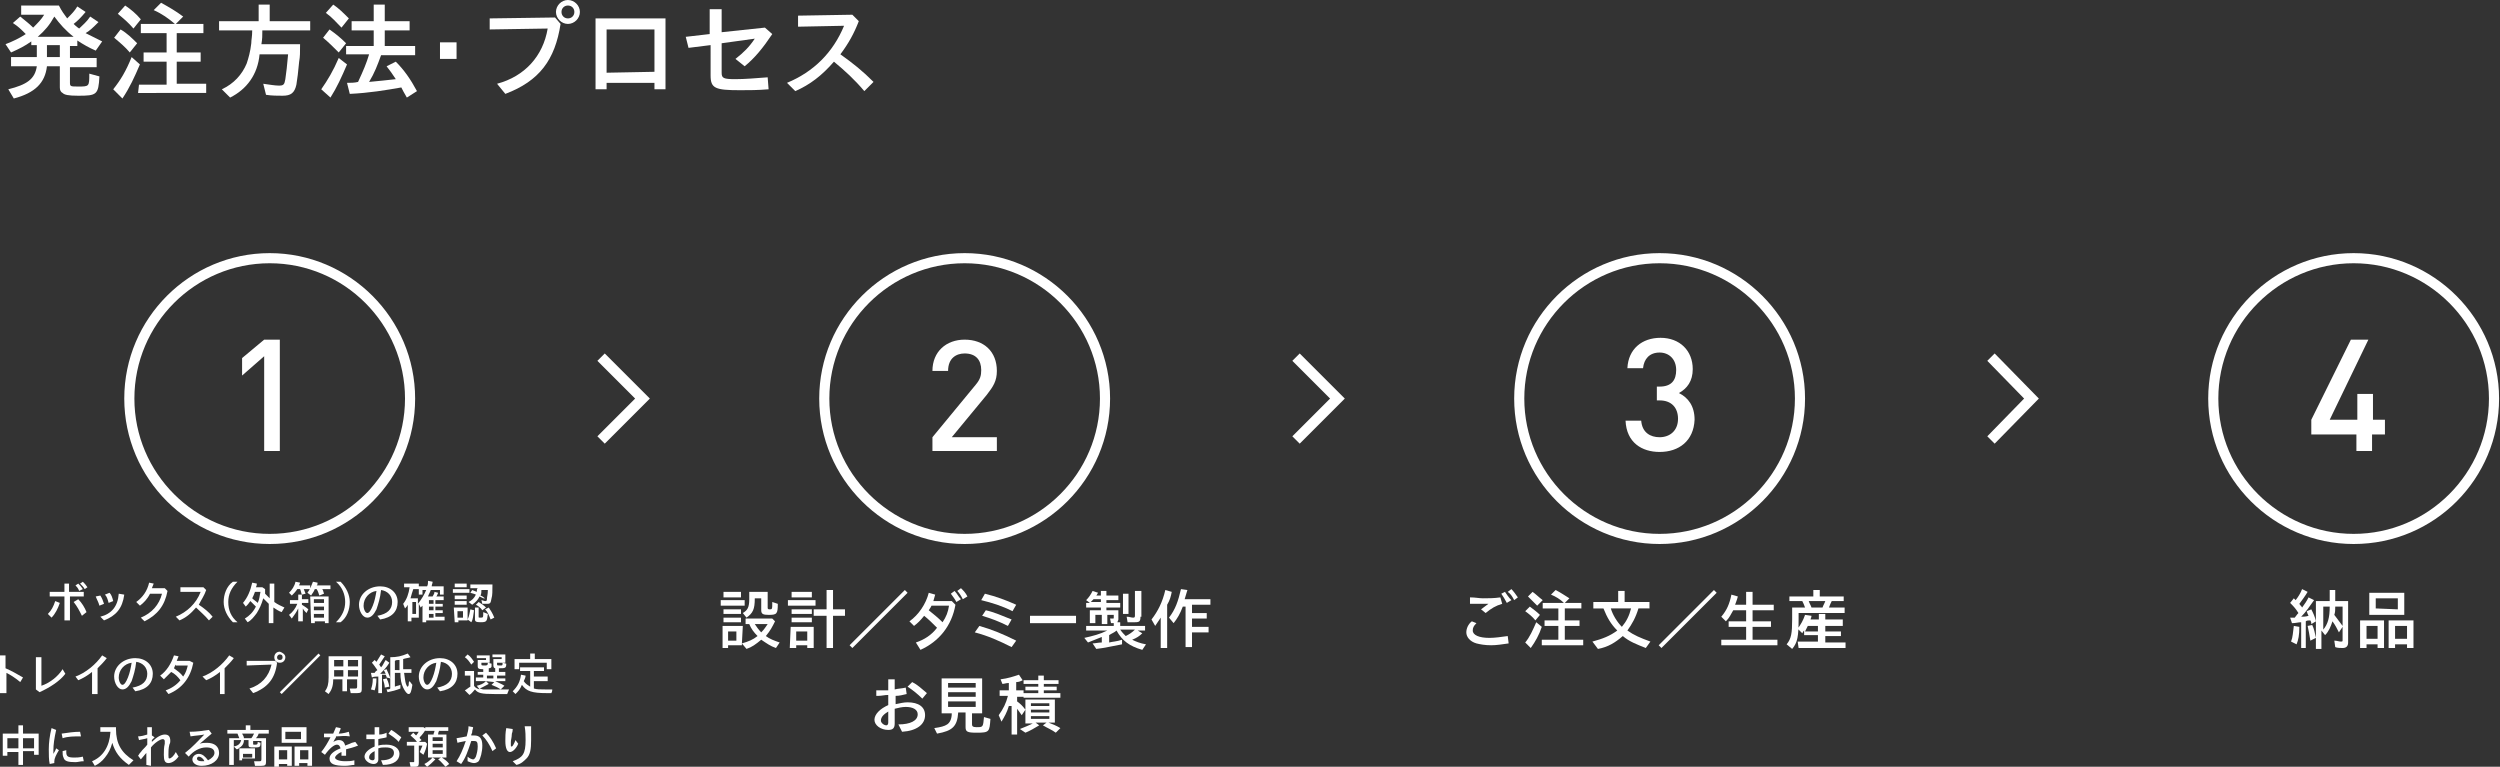 <?xml version="1.0" encoding="utf-8"?>
<!-- Generator: Adobe Illustrator 26.5.0, SVG Export Plug-In . SVG Version: 6.00 Build 0)  -->
<svg version="1.1" id="_レイヤー_2" xmlns="http://www.w3.org/2000/svg" xmlns:xlink="http://www.w3.org/1999/xlink" x="0px"
	 y="0px" viewBox="0 0 271.6 83.3" style="enable-background:new 0 0 271.6 83.3;" xml:space="preserve">
<rect x="0" y="0" width="271.6" height="83.3" fill="#333333" stroke="none"/>
<style type="text/css">
	.st0{fill:#FFFFFF;}
</style>
<g id="_デザイン">
	<g>
		<path class="st0" d="M0.9,9.7c2-0.5,2.9-1.1,3.1-2.5H1.2v-1H4V4.9H3.4V4.5C2.7,5,2.1,5.3,1.2,5.7L0.6,4.8c0.8-0.3,1.6-0.7,2.2-1.1
			C2.2,3.1,2,2.9,1.4,2.5l0.8-0.7C2.8,2.3,3.1,2.5,3.6,3c0.5-0.5,0.9-0.9,1.2-1.4H2.3v-1h4.1C6.7,1.2,7,1.6,7.3,2
			c0.5-0.5,0.8-0.8,1.1-1.3l0.9,0.6C8.8,1.9,8.4,2.3,8,2.6c0.1,0.1,0.3,0.3,0.6,0.5C9,2.7,9.4,2.4,9.8,1.8l0.9,0.6
			C10.1,3,9.8,3.3,9.3,3.6c0.6,0.3,1.2,0.6,1.8,0.9l-0.7,1C9.7,5.2,9,4.8,8.4,4.4V5H7.6v1.3h2.9v1H7.6V9c0,0.4,0.1,0.4,0.9,0.4
			c1.2,0,1.2,0,1.2-1.4l1.1,0.3c-0.1,2-0.3,2.1-2.3,2.1l0,0c-1.1,0-1.5-0.1-1.7-0.3C6.6,10,6.5,9.8,6.5,9.5V7.2H5.1
			C4.9,9,3.8,10.1,1.5,10.7L0.9,9.7z M8,4C7.1,3.3,6.5,2.6,5.9,1.8C5.4,2.7,4.9,3.3,4.1,4H8z M6.5,6.2V4.9H5.1v1.3H6.5z"/>
		<path class="st0" d="M12.3,9.7c0.8-1,1.4-2,2-3.5L15.2,7c-0.6,1.4-1.1,2.5-1.9,3.7L12.3,9.7z M14.1,5.7c-0.5-0.6-1.1-1.1-1.7-1.6
			l0.7-0.9c0.7,0.4,1.3,1,1.8,1.5L14.1,5.7z M14.5,3.1c-0.6-0.7-1.1-1.1-1.7-1.6l0.8-0.9c0.6,0.4,1.2,0.9,1.7,1.5L14.5,3.1z
			 M15.1,9.2h3V6.7h-2.5v-1h2.5V3.6h-2.8v-1H19c-0.7-0.6-1.4-1.1-2.3-1.5l0.8-0.8c0.9,0.5,1.6,0.9,2.4,1.5l-0.8,0.8h3v1h-2.9v2.1
			h2.6v1h-2.6v2.4h3.2v1H15L15.1,9.2L15.1,9.2z"/>
		<path class="st0" d="M24.1,9.7c1.3-0.6,2.2-1.6,2.7-2.8c0.2-0.6,0.4-1.3,0.5-2.2c0-0.4,0.1-0.7,0.1-1.4h-3.6v-1h4.3V0.5h1.2v1.8
			h4.4v1h-5.2c0,0.6,0,0.9-0.1,1.5h4.2c0,1,0,1.3-0.1,1.9c-0.1,1.1-0.2,1.9-0.3,2.5c-0.2,0.9-0.6,1.2-1.5,1.2c-0.5,0-1.2,0-1.8-0.1
			l-0.3-1.2c0.7,0.1,1.3,0.2,1.7,0.2c0.5,0,0.6-0.1,0.7-0.7c0.1-0.7,0.2-1.5,0.3-2.7h-3.1C28,8.1,26.8,9.7,25,10.6L24.1,9.7z"/>
		<path class="st0" d="M34.9,9.7c0.7-1,1.3-2,1.9-3.4L37.7,7c-0.6,1.4-1.1,2.5-1.8,3.6L34.9,9.7z M36.8,5.7
			c-0.6-0.6-1.1-1.1-1.7-1.6l0.7-0.9c0.7,0.5,1.2,0.9,1.8,1.5L36.8,5.7z M37.1,3c-0.6-0.6-1-1.1-1.7-1.6l0.8-0.9
			c0.6,0.4,1.1,0.9,1.7,1.5L37.1,3z M44.2,10.6c-0.4-0.7-0.4-0.7-0.6-1.1c-1.7,0.3-3.5,0.6-5.6,0.7L37.7,9c0.4,0,0.8,0,1.2-0.1
			c0.6-1.3,0.9-2,1.2-3h-2.5V5h3V3.3h-2.4v-1h2.4V0.5h1.2v1.8h2.7v1h-2.7V5h3.3v1h-3.7c-0.4,1.1-0.7,1.9-1.3,2.9
			C41.3,8.8,42,8.7,43,8.6c-0.4-0.6-0.6-0.9-1-1.4l1-0.5c0.9,0.9,1.6,1.9,2.3,3.2L44.2,10.6z"/>
		<path class="st0" d="M49.6,6.4h-1.8V4.6h1.8V6.4z"/>
		<path class="st0" d="M60.9,2.6c-0.6,3.9-2.3,6.2-6,7.6L54,9.1c3-0.8,5-3,5.5-6l-6.3,0.1V2l7.1-0.1L60.9,2.6z M63,1.3
			c0,0.7-0.6,1.3-1.3,1.3S60.4,2,60.4,1.3S61,0,61.7,0S63,0.6,63,1.3z M61,1.3C61,1.7,61.3,2,61.7,2s0.7-0.3,0.7-0.7
			s-0.3-0.7-0.7-0.7C61.3,0.6,61,0.9,61,1.3z"/>
		<path class="st0" d="M64.6,2h7.7v7.7h-1.2V9h-5.2v0.7h-1.2V2H64.6z M71.1,7.8V3.2h-5.2v4.7L71.1,7.8L71.1,7.8z"/>
		<path class="st0" d="M83.5,9.7c-1.2,0.1-2.1,0.1-3.1,0.1c-2.7,0-3.2-0.2-3.2-1.6V4.9l-2.4,0.3L74.5,4l2.6-0.3V1h1.3v2.5L83.1,3
			l0.8,0.7c-1,1.5-1.9,2.6-3,3.5l-1-0.8c0.9-0.7,1.5-1.3,2.1-2.2l-3.6,0.5v3.2c0,0.6,0.2,0.7,1.5,0.7c1,0,2.2-0.1,3.5-0.2L83.5,9.7z
			"/>
		<path class="st0" d="M85.5,9c2.9-1.2,5-3.3,6.2-6.2l-5,0.1V1.7l5.9-0.1l0.7,0.7c-0.5,1.3-1.1,2.4-2,3.6c1.4,1,2.4,1.8,3.6,3l-1,1
			c-1.1-1.3-2.1-2.2-3.3-3.2c-1.3,1.5-2.6,2.5-4.2,3.2L85.5,9z"/>
	</g>
</g>
<g id="_レイヤー_">
	<g>
		<path class="st0" d="M5.2,66.7c0.4-0.4,0.6-0.8,0.8-1.4l0.5,0.2c-0.2,0.6-0.5,1.2-0.9,1.6L5.2,66.7z M7,64.8H5.4v-0.5H7v-0.9h0.5
			v0.9h1.6v0.5H7.6v2.6H7V64.8z M8.9,66.9c-0.3-0.6-0.5-1-0.9-1.5l0.5-0.3c0.4,0.4,0.7,0.9,0.9,1.4L8.9,66.9z M8.6,64.2
			c-0.1-0.3-0.3-0.5-0.4-0.6l0.3-0.2C8.7,63.6,8.8,63.7,9,64L8.6,64.2z M9.2,64c-0.1-0.2-0.3-0.4-0.5-0.6L9,63.2
			c0.2,0.2,0.3,0.3,0.5,0.6L9.2,64z"/>
		<path class="st0" d="M10.9,64.7c0.2,0.3,0.3,0.6,0.4,0.9l-0.5,0.2c-0.1-0.4-0.3-0.7-0.4-1L10.9,64.7z M13.5,64.6
			c-0.2,1.5-0.9,2.3-2.2,2.8L10.9,67c1.2-0.3,1.9-1.1,2-2.5L13.5,64.6z M11.9,64.4c0.2,0.2,0.3,0.5,0.4,0.9l-0.5,0.2
			c-0.1-0.4-0.2-0.7-0.4-0.9L11.9,64.4z"/>
		<path class="st0" d="M15.3,67.1c1.2-0.5,2-1.4,2.3-2.6h-1.3c-0.3,0.6-0.7,1-1.1,1.3l-0.4-0.4c0.7-0.5,1.2-1.2,1.4-2.1l0.5,0.1
			c-0.1,0.2-0.1,0.3-0.2,0.5h1.4l0.3,0.3c-0.3,1.6-1.1,2.6-2.5,3.3L15.3,67.1z"/>
		<path class="st0" d="M19.1,67c1.2-0.5,2.2-1.4,2.7-2.7h-2.2v-0.5h2.5l0.3,0.3c-0.2,0.6-0.5,1-0.8,1.6c0.6,0.4,1.1,0.8,1.5,1.3
			l-0.4,0.4c-0.5-0.6-0.9-0.9-1.4-1.4c-0.6,0.7-1.1,1.1-1.8,1.4L19.1,67z"/>
		<path class="st0" d="M25.8,63.2c-0.7,0.7-1,1.4-1,2.2c0,0.9,0.3,1.6,1,2.2h-0.5c-0.6-0.6-1-1.4-1-2.2s0.3-1.7,1-2.2H25.8z"/>
		<path class="st0" d="M29.2,65.6c-0.2-0.2-0.4-0.4-0.6-0.6c-0.2,0.7-0.4,1.1-0.7,1.6c-0.3,0.4-0.6,0.8-1,1l-0.3-0.4
			c0.5-0.3,0.9-0.7,1.2-1.3c-0.2-0.2-0.4-0.4-0.6-0.6c-0.2,0.3-0.3,0.4-0.5,0.6l-0.3-0.4c0.5-0.6,0.8-1.3,1-2.2l0.5,0.1
			c0,0.1,0,0.2-0.1,0.4h0.7l0.3,0.2c0,0.1,0,0.1,0,0.2c0,0,0,0.1,0,0.2c0,0,0,0,0,0.1c0.1,0.1,0.2,0.2,0.5,0.5v-1.6h0.5v2
			c0.4,0.3,0.7,0.4,1.1,0.6l-0.3,0.5c-0.3-0.1-0.6-0.3-0.9-0.5v1.7h-0.5C29.2,67.7,29.2,65.6,29.2,65.6z M27.7,64.3
			c-0.1,0.3-0.2,0.5-0.3,0.7c0.2,0.2,0.4,0.3,0.6,0.5c0.2-0.4,0.2-0.8,0.3-1.2H27.7z"/>
		<path class="st0" d="M32.4,66.1c-0.2,0.4-0.4,0.7-0.7,1.1l-0.3-0.4c0.4-0.3,0.7-0.7,0.9-1.2h-0.8v-0.4h0.9v-0.6h0.4
			c-0.1-0.2-0.1-0.4-0.2-0.6h-0.3c-0.2,0.3-0.4,0.5-0.6,0.7l-0.3-0.3c0.3-0.3,0.6-0.7,0.7-1.2l0.5,0.1c0,0.1-0.1,0.2-0.1,0.3h1.2V64
			H33c0.1,0.2,0.1,0.3,0.2,0.5l-0.4,0.1v0.5h0.7v0.4h-0.7v0.2c0.3,0.2,0.5,0.3,0.7,0.5l-0.2,0.4c-0.2-0.2-0.3-0.3-0.4-0.5v1.4h-0.5
			C32.4,67.5,32.4,66.1,32.4,66.1z M33.4,64.4c0.3-0.4,0.4-0.7,0.6-1.2l0.5,0.1c0,0.2,0,0.2-0.1,0.3h1.5V64H35
			c0.1,0.1,0.1,0.2,0.2,0.5l-0.5,0.2c-0.1-0.2-0.1-0.4-0.3-0.7h-0.2c-0.1,0.3-0.3,0.5-0.4,0.7L33.4,64.4z M33.7,64.8h2v2.9h-0.4
			v-0.2h-1.1v0.2h-0.4L33.7,64.8L33.7,64.8z M35.2,65.5v-0.4h-1.1v0.4H35.2z M35.2,66.3v-0.4h-1.1v0.4H35.2z M35.2,67.1v-0.4h-1.1
			v0.4H35.2z"/>
		<path class="st0" d="M37,63.2c0.6,0.6,1,1.4,1,2.2s-0.3,1.7-1,2.2h-0.5c0.7-0.7,1-1.4,1-2.2c0-0.8-0.3-1.6-1-2.2H37z"/>
		<path class="st0" d="M41,66.9c1.1-0.2,1.6-0.7,1.6-1.5c0-0.7-0.5-1.2-1.2-1.3c-0.1,0.9-0.3,1.5-0.5,2.1c-0.3,0.6-0.6,0.9-1,0.9
			c-0.5,0-0.9-0.7-0.9-1.4c0-1.1,1-2,2.3-2c1.1,0,1.9,0.7,1.9,1.7s-0.6,1.7-1.9,1.9L41,66.9z M39.5,65.8c0,0.4,0.2,0.8,0.4,0.8
			s0.4-0.3,0.6-0.8c0.2-0.5,0.3-1,0.4-1.6C40.1,64.3,39.5,65,39.5,65.8z"/>
		<path class="st0" d="M46.1,65.6c-0.1,0.1-0.2,0.2-0.4,0.4l-0.2-0.4v1.5h-0.8v0.4h-0.4v-1.8c-0.1,0.2-0.2,0.3-0.3,0.4l-0.2-0.5
			c0.4-0.5,0.6-1.1,0.7-1.8h-0.6v-0.4h1.6V64h-0.6c-0.1,0.3-0.2,0.6-0.3,1h0.8v0.6c0.4-0.5,0.7-1,0.9-1.5h-0.4v0.5h-0.4v-0.9h0.9
			c0.1-0.2,0.1-0.3,0.1-0.6l0.5,0.1c0,0.2-0.1,0.3-0.1,0.5h1.3v0.9h-0.4v-0.5h-1c-0.1,0.3-0.2,0.4-0.3,0.7H47
			c0.1-0.2,0.2-0.3,0.2-0.5l0.4,0.1c-0.1,0.2-0.1,0.3-0.2,0.4h0.8v0.4h-0.9v0.4h0.8v0.3h-0.8v0.4h0.8v0.3h-0.8V67h1v0.4h-2v0.2h-0.4
			v-2H46.1z M45.2,66.7v-1.3h-0.4v1.3H45.2z M47.1,65.6v-0.4h-0.5v0.4H47.1z M47.1,66.3v-0.4h-0.5v0.4H47.1z M47.1,67.1v-0.4h-0.5
			v0.4H47.1z"/>
		<path class="st0" d="M49.2,64H51v0.4h-1.8V64z M49.3,66h1.5v1.4h-1v0.2h-0.4L49.3,66L49.3,66z M49.4,63.4h1.3v0.4h-1.3V63.4z
			 M49.4,64.7h1.3v0.4h-1.3V64.7z M49.4,65.3h1.3v0.4h-1.3V65.3z M50.3,67.1v-0.7h-0.6v0.7H50.3z M50.8,67.3
			c0.2-0.4,0.2-0.7,0.3-1.1l0.4,0.1c-0.1,0.6-0.1,1-0.3,1.3L50.8,67.3z M50.9,65.4c0.4-0.2,0.6-0.4,0.8-0.8
			c-0.2-0.1-0.3-0.1-0.6-0.2l0.2-0.3c0.2,0.1,0.3,0.1,0.5,0.2c0-0.2,0-0.3,0.1-0.4h-0.8v-0.4h2.4c0,0.7,0,1.2-0.1,1.5
			c-0.1,0.5-0.1,0.6-0.5,0.6c-0.1,0-0.3,0-0.5,0l-0.1-0.4c0.1,0,0.3,0.1,0.4,0.1c0.1,0,0.2,0,0.2-0.2c0-0.3,0.1-0.5,0.1-1h-0.7
			c0,0.2,0,0.4-0.1,0.6c0.3,0.1,0.3,0.2,0.5,0.3l-0.2,0c-0.2-0.1-0.2-0.1-0.4-0.2c-0.2,0.4-0.4,0.6-0.8,0.9L50.9,65.4z M53,66.7
			c-0.1,0.8-0.1,0.9-0.8,0.9c-0.5,0-0.6-0.1-0.6-0.3V66H52v1c0,0.1,0,0.1,0.2,0.1l0,0c0.3,0,0.3,0,0.3-0.6L53,66.7z M52.4,66.3
			c-0.2-0.3-0.5-0.5-0.7-0.6l0.3-0.3c0.3,0.2,0.5,0.3,0.8,0.6L52.4,66.3z M53.3,67.3c-0.2-0.5-0.3-0.8-0.6-1.1l0.4-0.2
			c0.2,0.3,0.4,0.6,0.6,1.1L53.3,67.3z"/>
		<path class="st0" d="M0,71.2h0.6v1.4c0.7,0.3,1.2,0.6,1.9,1l-0.3,0.5c-0.6-0.5-1.1-0.8-1.5-1v2.2H0V71.2z"/>
		<path class="st0" d="M4.5,74.5c0.9-0.3,1.8-1,2.3-1.8l0.3,0.5c-0.6,0.8-1.7,1.5-2.8,2l-0.4-0.3v-3.5h0.6V74.5z"/>
		<path class="st0" d="M10,73c-0.5,0.4-1,0.7-1.5,0.9l-0.3-0.4c1.1-0.4,2.2-1.3,2.9-2.3l0.5,0.3c-0.3,0.4-0.6,0.7-1,1.1v2.8H10V73z"
			/>
		<path class="st0" d="M14.4,74.7c1.1-0.2,1.6-0.7,1.6-1.5c0-0.7-0.5-1.2-1.2-1.3c-0.1,0.9-0.3,1.5-0.5,2.1c-0.3,0.6-0.6,0.9-1,0.9
			c-0.5,0-0.9-0.7-0.9-1.4c0-1.1,1-2,2.3-2c1.1,0,1.9,0.7,1.9,1.7s-0.6,1.7-1.9,1.9L14.4,74.7z M12.9,73.6c0,0.4,0.2,0.8,0.4,0.8
			s0.4-0.3,0.6-0.8c0.2-0.5,0.3-1,0.4-1.6C13.5,72.1,12.9,72.8,12.9,73.6z"/>
		<path class="st0" d="M18,75c0.6-0.2,1.2-0.6,1.6-1.1c-0.3-0.4-0.6-0.7-1-0.9c-0.3,0.3-0.5,0.5-0.8,0.8l-0.4-0.4
			c0.7-0.5,1.2-1.3,1.5-2.2l0.5,0.1c-0.1,0.2-0.1,0.3-0.2,0.5h1.4L21,72c-0.3,1.6-1.2,2.8-2.7,3.4L18,75z M19.1,72.2
			c-0.1,0.1-0.1,0.2-0.2,0.4c0.4,0.3,0.7,0.5,1,0.9c0.3-0.4,0.4-0.8,0.5-1.2h-1.3V72.2z"/>
		<path class="st0" d="M23.9,73c-0.5,0.4-1,0.7-1.5,0.9L22,73.5c1.1-0.4,2.2-1.3,2.9-2.3l0.5,0.3c-0.3,0.4-0.6,0.7-1,1.1v2.8h-0.5
			V73z"/>
		<path class="st0" d="M30.1,72c-0.2,1.7-1,2.7-2.6,3.3l-0.4-0.5c1.3-0.4,2.1-1.3,2.4-2.6l-2.7,0.1v-0.5h3.1L30.1,72z M31,71.4
			c0,0.3-0.2,0.6-0.6,0.6c-0.3,0-0.6-0.2-0.6-0.6c0-0.3,0.2-0.6,0.6-0.6C30.7,70.9,31,71.1,31,71.4z M30.1,71.4
			c0,0.2,0.1,0.3,0.3,0.3s0.3-0.1,0.3-0.3c0-0.2-0.1-0.3-0.3-0.3S30.1,71.3,30.1,71.4z"/>
		<path class="st0" d="M34.8,71.2l-4.2,4.2l-0.2-0.2l4.2-4.2L34.8,71.2z"/>
		<path class="st0" d="M35.3,75.1c0.3-0.4,0.4-0.8,0.4-1.5v-2.3h3.6v3.6c0,0.3-0.1,0.4-0.5,0.4c-0.2,0-0.4,0-0.7,0L38,74.8
			c0.2,0,0.4,0,0.6,0c0.1,0,0.2,0,0.2-0.2v-0.8h-1.1v1.3h-0.5v-1.3h-1c0,0.8-0.2,1.2-0.5,1.6L35.3,75.1z M37.3,72.4v-0.7h-1v0.7
			H37.3z M37.3,73.5v-0.7h-1v0.7H37.3z M38.9,72.4v-0.7h-1.1v0.7H38.9z M38.9,73.5v-0.7h-1.1v0.7H38.9z"/>
		<path class="st0" d="M41.1,73.5c-0.2,0-0.5,0-0.7,0.1l-0.1-0.5h0.4c0.1-0.2,0.2-0.2,0.3-0.3c-0.3-0.4-0.4-0.6-0.6-0.8l0.3-0.3
			l0.2,0.2c0.2-0.3,0.3-0.5,0.5-0.8l0.4,0.2c-0.2,0.3-0.4,0.6-0.6,0.9l0.2,0.3c0.2-0.2,0.3-0.5,0.5-0.8l0.4,0.3
			c-0.3,0.5-0.6,0.8-1,1.2c0.3,0,0.5,0,0.6,0c-0.1-0.2-0.1-0.2-0.2-0.4l0.3-0.1c0.1,0.3,0.3,0.6,0.4,1L42,73.6c0-0.1,0-0.1-0.1-0.3
			l0,0c-0.1,0-0.1,0-0.2,0c-0.1,0-0.1,0-0.2,0v2h-0.4V73.5z M40.3,74.9c0.1-0.3,0.2-0.6,0.2-1.2h0.4c0,0.6-0.1,1-0.2,1.3L40.3,74.9z
			 M41.8,74.7c0-0.3-0.1-0.6-0.2-0.9l0.4-0.1c0.1,0.2,0.2,0.4,0.3,0.9L41.8,74.7z M44.8,74.4c-0.1,0.7-0.2,1-0.4,1s-0.4-0.3-0.6-0.7
			c-0.2-0.4-0.3-0.9-0.3-1.6h-0.6v1.5c0.2-0.1,0.4-0.1,0.6-0.2v0.4c-0.5,0.2-0.9,0.3-1.4,0.4L42,74.9c0.2,0,0.3,0,0.4-0.1v-3.4
			c0.7,0,1.2-0.1,1.9-0.4l0.3,0.4c-0.3,0.1-0.5,0.1-0.8,0.2v0.1v0.1c0,0.4,0,0.4,0,0.5c0,0.2,0,0.2,0,0.4h0.9v0.4h-0.8
			c0.1,0.6,0.1,0.9,0.2,1.2c0.1,0.2,0.1,0.3,0.2,0.3c0,0,0.1-0.1,0.1-0.2c0-0.2,0-0.3,0.1-0.4L44.8,74.4z M43.4,72.8
			c0-0.2,0-0.1,0-0.5v-0.1v-0.1V72v0v-0.1v-0.1l0,0v-0.1c-0.2,0-0.4,0-0.5,0.1v1H43.4z"/>
		<path class="st0" d="M47.5,74.7c1.1-0.2,1.6-0.7,1.6-1.5c0-0.7-0.5-1.2-1.2-1.3c-0.1,0.9-0.3,1.5-0.5,2.1c-0.3,0.6-0.6,0.9-1,0.9
			c-0.5,0-0.9-0.7-0.9-1.4c0-1.1,1-2,2.3-2c1.1,0,1.9,0.7,1.9,1.7s-0.6,1.7-1.9,1.9L47.5,74.7z M46,73.6c0,0.4,0.2,0.8,0.4,0.8
			s0.4-0.3,0.6-0.8c0.2-0.5,0.3-1,0.4-1.6C46.6,72.1,46,72.8,46,73.6z"/>
		<path class="st0" d="M52.8,74l0.3,0.3c-0.4,0.2-0.7,0.4-1,0.5c0.1,0,0.3,0.1,0.4,0.1h0.1h0.1c0.2,0,0.3,0,0.6,0s0.8,0,1.3,0
			c0.1,0,0.3,0,0.4,0h0.1h0.1h0.1c-0.1,0.2-0.1,0.3-0.2,0.5c-0.6,0-1,0-1.4,0c-1.4,0-1.8-0.1-2.1-0.5c-0.2,0.2-0.3,0.4-0.6,0.6
			L50.5,75c0.2-0.1,0.4-0.3,0.6-0.4v-1.2h-0.6v-0.5h1v1.6c0.1,0.2,0.3,0.3,0.6,0.4l-0.3-0.4C52.2,74.4,52.5,74.3,52.8,74h-1.1v-0.4
			h0.8v-0.3h-0.6V73h0.6v-0.3h-0.1c-0.4,0-0.5-0.1-0.5-0.3v-0.7h0.9v-0.2h-1v-0.3h1.4V72h-0.9v0.2c0,0.1,0.1,0.1,0.3,0.1
			c0.3,0,0.4,0,0.4-0.3l0.4,0.1c0,0.1,0,0.2,0,0.3c0,0.1-0.1,0.2-0.3,0.2V73h0.7v-0.4c-0.1,0-0.2-0.1-0.2-0.3v-0.7h0.9v-0.2h-1v-0.3
			h1.4V72H54v0.2c0,0.1,0.1,0.1,0.3,0.1c0.3,0,0.3,0,0.3-0.3l0.4,0.1c0,0.5-0.1,0.5-0.8,0.5V73h0.7v0.4H54v0.3h0.9V74h-1.1
			c0.4,0.2,0.7,0.3,1,0.5l-0.4,0.4c-0.3-0.2-0.5-0.3-1-0.5l0.3-0.3L52.8,74L52.8,74z M51.2,72.2c-0.2-0.3-0.4-0.6-0.7-0.8l0.3-0.3
			c0.3,0.2,0.5,0.5,0.7,0.8L51.2,72.2z M53.6,73.7v-0.3h-0.7v0.3H53.6z"/>
		<path class="st0" d="M55.7,75.1c0.5-0.5,0.8-1,0.9-1.8l0.5,0.1c0,0.2-0.1,0.4-0.2,0.6c0.2,0.3,0.4,0.4,0.7,0.6v-1.7h-1.1v-0.4h2.6
			v0.4H58v0.6h1.5V74H58v0.8c0.3,0.1,0.7,0.1,1.2,0.1c0.3,0,0.5,0,0.8,0c0,0.1,0,0.2-0.1,0.4c-0.2,0-0.3,0-0.5,0
			c-1.6,0-2.2-0.2-2.7-0.9c-0.2,0.5-0.4,0.7-0.7,1L55.7,75.1z M55.9,71.6h1.7V71h0.5v0.6h1.8v1.1h-0.5V72h-3v0.7h-0.5V71.6z"/>
		<path class="st0" d="M2,81.7H0.8v0.4H0.3v-2.4H2v-0.9h0.5v0.9h1.7V82H3.7v-0.4H2.5v1.5H2V81.7z M2,81.3v-1.1H0.8v1.1H2z M3.7,81.3
			v-1.1H2.5v1.1H3.7z"/>
		<path class="st0" d="M6.1,79.3c-0.2,0.9-0.3,1.6-0.3,2.2c0,0.2,0,0.2,0,0.4c0.1-0.2,0.2-0.3,0.3-0.6l0.3,0.2
			c-0.3,0.5-0.5,0.9-0.5,1.2l0,0c0,0.1,0,0.1,0,0.2L5.4,83c-0.1-0.4-0.1-1.1-0.1-1.6c0-0.7,0.1-1.5,0.3-2.3L6.1,79.3z M7.2,81.5
			c0,0.1,0,0.1,0,0.2c0,0.5,0.2,0.6,0.9,0.6l0,0c0.2,0,0.5,0,0.9-0.1l0.1,0.5c-0.4,0-0.6,0.1-0.9,0.1c-0.8,0-1.2-0.1-1.3-0.5
			c-0.1-0.2-0.1-0.4-0.1-0.7L7.2,81.5z M8.8,80c-0.8,0-1.4,0-2,0.2l-0.1-0.5c0.7-0.1,1.3-0.2,2-0.2L8.8,80z"/>
		<path class="st0" d="M10,82.7c1.2-0.5,1.9-1.6,2-3.2h-1.1V79h1.7v0.2c0,1.6,0.6,2.6,1.9,3.4L14,83.1c-1-0.7-1.5-1.4-1.8-2.4
			c-0.2,0.7-0.4,1.1-0.8,1.6c-0.3,0.4-0.7,0.7-1.1,0.9L10,82.7z"/>
		<path class="st0" d="M15.9,83.1c0-0.3,0-0.3,0-0.4v-0.2c0-0.2,0-0.3,0-0.7c-0.2,0.2-0.4,0.5-0.6,0.7L15,82.1
			c0.1-0.1,0.1-0.2,0.3-0.4c0.2-0.3,0.4-0.4,0.7-0.8v-0.1c0-0.1,0-0.1,0-0.2l0,0c0-0.3,0-0.2,0-0.4c-0.3,0.1-0.5,0.1-0.9,0.2L15,80
			c0.3,0,0.7-0.1,1-0.2l0,0c0,0,0,0,0-0.1v-0.1v-0.1v-0.1v-0.1c0-0.2,0-0.1,0-0.3v0l0,0l0,0h0.5c0,0.1,0,0,0,0.2c0,0.1,0,0,0,0.2
			c0,0.1,0,0.2,0,0.3v0.1c0,0.1,0,0,0,0.1l0.3,0.2c-0.1,0.1-0.2,0.2-0.3,0.3v0.2c0.5-0.5,1-0.8,1.4-0.8s0.6,0.2,0.6,0.7
			c0,0.1,0,0.2-0.1,0.4c-0.1,0.4-0.1,0.7-0.1,1.1c0,0.3,0,0.4,0.1,0.4c0.2,0,0.5-0.3,0.7-0.7l0.3,0.5c-0.3,0.4-0.7,0.7-1.1,0.7
			s-0.5-0.3-0.5-0.9c0-0.4,0-0.8,0.1-1.2c0-0.2,0-0.2,0-0.3c0-0.1-0.1-0.2-0.2-0.2c-0.3,0-0.9,0.4-1.3,0.9c0,0.3,0,0.5,0,0.9v0.1
			c0,0.2,0,0.5,0,0.7c0,0.1,0,0.1,0,0.3L15.9,83.1L15.9,83.1z"/>
		<path class="st0" d="M21.7,80.8c0.3-0.1,0.5-0.1,0.8-0.1c0.8,0,1.3,0.4,1.3,1.1c0,0.8-0.8,1.4-1.9,1.4c-0.6,0-1-0.3-1-0.7
			c0-0.3,0.3-0.6,0.7-0.6c0.4,0,0.7,0.3,1,0.7c0.4-0.2,0.7-0.5,0.7-0.8c0-0.4-0.3-0.6-0.9-0.6c-0.7,0-1.4,0.4-1.9,1l-0.4-0.4
			c0.9-0.7,1.4-1.3,2.1-2c-0.5,0.1-0.9,0.1-1.5,0.2l-0.1-0.5c0.8,0,1.4-0.1,2.1-0.2l0.3,0.4L21.7,80.8z M21.4,82.4
			c0,0.2,0.2,0.3,0.5,0.3c0.1,0,0.2,0,0.3,0c-0.1-0.3-0.4-0.5-0.6-0.5C21.5,82.2,21.4,82.3,21.4,82.4L21.4,82.4z"/>
		<path class="st0" d="M24.9,80.2H26c-0.1-0.2-0.1-0.3-0.2-0.5h-1.1v-0.4h2v-0.5h0.5v0.5h2v0.4h-1.1c-0.1,0.3-0.2,0.4-0.3,0.5h1.1
			v2.6c0,0.3-0.1,0.4-0.5,0.4c-0.2,0-0.5,0-0.7,0l-0.1-0.5c0.2,0,0.4,0,0.6,0c0.1,0,0.2,0,0.2-0.2v-2h-0.9v0.3c0,0.1,0,0.1,0.2,0.1
			s0.3,0,0.3-0.3l0.3,0.1c0,0.5-0.1,0.5-0.7,0.5l0,0c-0.5,0-0.6,0-0.6-0.3v-0.5h-0.5c0,0.4-0.2,0.7-0.6,0.9h1.8v1.1h-1.4v0.2H26
			v-1.3c-0.1,0-0.1,0.1-0.3,0.1l-0.3-0.3c0.5-0.1,0.7-0.3,0.8-0.7h-0.8v2.7h-0.5C24.9,83.1,24.9,80.2,24.9,80.2z M27.3,80.2
			c0.1-0.1,0.2-0.3,0.3-0.5h-1.3c0.1,0.2,0.2,0.3,0.2,0.5H27.3z M27.4,82.3v-0.4h-1v0.4H27.4z"/>
		<path class="st0" d="M29.9,81.1h1.8v2.1h-0.5V83h-0.9v0.3h-0.5v-2.2H29.9z M31.2,82.5v-1h-0.9v1H31.2z M30.6,79h2.7v1.7h-2.7
			C30.6,80.7,30.6,79,30.6,79z M32.7,80.3v-0.8H31v0.8H32.7z M32.1,81.1h1.8v2.1h-0.5v-0.3h-0.9v0.3H32v-2.1H32.1z M33.5,82.5v-1
			h-0.9v1H33.5z"/>
		<path class="st0" d="M38.5,83.1c-0.3,0-0.6,0.1-1,0.1c-1.2,0-1.7-0.2-1.7-0.8c0-0.4,0.4-0.8,1.2-1.1c-0.1-0.3-0.2-0.4-0.4-0.4
			c-0.3,0-0.8,0.4-1.3,1.1l-0.4-0.3c0.4-0.5,0.7-1,1-1.6h-0.2c-0.2,0-0.4,0-0.5,0v-0.4c0.3,0,0.5,0,0.8,0h0.2
			c0.1-0.2,0.2-0.5,0.3-0.7l0.5,0.1l0,0c0,0,0,0,0,0.1c-0.1,0.2-0.1,0.3-0.2,0.5c0.4,0,0.7-0.1,1.1-0.2L38,80c-0.6-0.1-1,0-1.5,0
			l0,0c0,0,0,0,0,0.1c-0.2,0.3-0.2,0.4-0.3,0.5c0.2-0.1,0.4-0.2,0.6-0.2c0.4,0,0.6,0.2,0.7,0.6c0.2-0.1,0.3-0.1,0.5-0.2
			s0.2-0.1,0.6-0.2l0.3,0.4c-0.5,0.2-0.9,0.3-1.3,0.4c0,0.2,0,0.4,0,0.7h-0.5l0,0V82c0-0.1,0-0.2,0-0.3c-0.5,0.2-0.7,0.5-0.7,0.6
			c0,0.2,0.4,0.4,1.1,0.4c0.3,0,0.6,0,1-0.1L38.5,83.1z"/>
		<path class="st0" d="M41.4,82.6L41.4,82.6c0.9,0,1.4-0.3,1.4-0.8c0-0.4-0.3-0.6-0.9-0.6c-0.3,0-0.5,0-0.8,0.1v1.2
			c0,0.3-0.2,0.5-0.5,0.5c-0.5,0-1-0.4-1-0.8s0.4-0.8,1.1-1.1v-0.8c-0.3,0-0.5,0-0.8,0h-0.1v-0.5c0.3,0,0.6,0,0.9,0V79h0.5v0.8
			c0.3,0,0.6-0.1,0.8-0.2v0.5c-0.3,0.1-0.6,0.1-0.9,0.2V81c0.3-0.1,0.6-0.1,0.9-0.1c0.8,0,1.4,0.4,1.4,1c0,0.7-0.6,1.2-1.8,1.2
			L41.4,82.6z M40.7,81.6c-0.4,0.2-0.6,0.4-0.6,0.7c0,0.2,0.2,0.3,0.4,0.3c0.1,0,0.2-0.1,0.2-0.2C40.7,82.4,40.7,81.6,40.7,81.6z
			 M43.3,80.6c-0.3-0.4-0.7-0.6-1.1-0.9l0.3-0.4c0.4,0.2,0.7,0.5,1.1,0.8L43.3,80.6z"/>
		<path class="st0" d="M45.6,81.7c0.1-0.2,0.2-0.5,0.3-0.7h-0.4v1.9c0,0.3-0.1,0.4-0.4,0.4c-0.1,0-0.3,0-0.5,0l-0.1-0.5
			c0.1,0,0.3,0,0.4,0c0.1,0,0.1,0,0.1-0.1V81h-0.8v-0.4h1.1c-0.2-0.3-0.5-0.5-0.7-0.7l0.3-0.3c0.1,0.1,0.2,0.2,0.3,0.3
			c0.2-0.2,0.2-0.3,0.3-0.4h-1.1V79H46l0.3,0.2c-0.2,0.3-0.4,0.6-0.7,0.9c0,0,0,0,0,0.1c0.1,0.1,0.1,0.1,0.2,0.2l-0.3,0.2h0.7
			l0.2,0.2c-0.1,0.5-0.2,0.8-0.4,1.2L45.6,81.7z M46.1,83c0.4-0.2,0.6-0.4,0.9-0.7h-0.5v-2.5h0.6c0-0.2,0.1-0.2,0.1-0.4h-1V79h2.5
			v0.4h-1c-0.1,0.2-0.1,0.3-0.1,0.4h0.9v2.5H48c0.3,0.2,0.6,0.4,0.8,0.7l-0.4,0.3c-0.3-0.3-0.5-0.6-0.8-0.8l0.3-0.2H47l0.3,0.2
			c-0.3,0.3-0.6,0.6-0.9,0.8L46.1,83z M48.1,80.5v-0.4H47v0.4H48.1z M48.1,81.2v-0.4H47v0.4H48.1z M48.1,81.9v-0.4H47v0.4H48.1z"/>
		<path class="st0" d="M49.6,82.7c0.4-0.6,0.7-1.3,1-2.2c-0.4,0.1-0.6,0.1-0.9,0.2l-0.1-0.5c0.5-0.1,0.7-0.1,1.1-0.2
			c0.1-0.4,0.2-0.7,0.2-1.1l0.5,0.1c0,0.2-0.1,0.3-0.1,0.5c0,0.1,0,0.1-0.1,0.3v0.1l0,0l0,0l0,0c0.1,0,0.1,0,0.3,0
			c0.6,0,0.9,0.3,0.9,1.1c0,0.7-0.2,1.4-0.4,1.7c-0.1,0.1-0.3,0.2-0.5,0.2s-0.5-0.1-0.7-0.2v-0.5c0.2,0.2,0.5,0.3,0.6,0.3
			s0.2-0.1,0.3-0.3c0.1-0.3,0.2-0.7,0.2-1.1c0-0.5-0.1-0.6-0.4-0.6c-0.1,0-0.2,0-0.3,0c-0.4,1.2-0.6,1.8-1.1,2.5L49.6,82.7z
			 M53.5,81.6c-0.3-0.7-0.7-1.3-1.1-1.7l0.4-0.3c0.4,0.4,0.8,1,1.1,1.7L53.5,81.6z"/>
		<path class="st0" d="M55.7,79.2c0,0.4-0.1,0.4-0.1,0.6c0,0.3-0.1,0.6-0.1,0.8c0,0.1,0,0.3,0,0.4s0,0.1,0.1,0.1s0.3-0.4,0.4-0.7
			l0.3,0.4c-0.2,0.5-0.6,0.9-0.9,0.9c-0.3,0-0.5-0.4-0.5-1.2c0-0.4,0-0.9,0.1-1.4L55.7,79.2z M57.7,79c0,0.5,0,1,0,1.4
			c0,1-0.1,1.6-0.5,2c-0.3,0.3-0.6,0.6-1.1,0.7l-0.4-0.4c1.1-0.4,1.4-0.8,1.4-2.3c0-0.4,0-0.9-0.1-1.5h0.7V79z"/>
	</g>
	<path class="st0" d="M28.7,49V38.7l-2.4,2.1v-1.9l2.4-2h1.7V49H28.7z"/>
	<path class="st0" d="M29.3,59.1c-8.7,0-15.8-7.1-15.8-15.8s7.1-15.8,15.8-15.8s15.8,7.1,15.8,15.8S38.1,59.1,29.3,59.1z M29.3,28.6
		c-8.1,0-14.7,6.6-14.7,14.7S21.2,58,29.3,58S44,51.4,44,43.3S37.4,28.6,29.3,28.6z"/>
	<polygon class="st0" points="65.7,48.2 64.9,47.4 69,43.3 64.9,39.2 65.7,38.4 70.6,43.3 	"/>
	<g>
		<path class="st0" d="M78.3,65.2h2.6v0.6h-2.6V65.2z M80.6,69.9v0.2h-1.5v0.3h-0.6V68h2.2L80.6,69.9c0.7-0.2,1.2-0.4,1.7-0.8
			c-0.4-0.4-0.7-0.8-0.9-1.3H81v-0.6h2.9l0.3,0.3c-0.3,0.6-0.5,1-1,1.6c0.4,0.3,0.9,0.5,1.5,0.7l-0.4,0.6c-0.6-0.2-1-0.5-1.6-0.9
			c-0.6,0.5-1,0.8-1.6,1L80.6,69.9z M78.6,64.3h1.9v0.6h-1.9V64.3z M78.6,66.2h1.9v0.5h-1.9V66.2z M78.6,67.1h1.9v0.5h-1.9V67.1z
			 M80,69.6v-1h-0.9v1H80z M80.7,66.6c0.5-0.3,0.7-0.6,0.7-1.5v-0.8h2V66c0,0.1,0,0.2,0.2,0.2l0,0c0.3,0,0.3,0,0.3-0.8l0.6,0.2
			c0,1.1-0.1,1.2-1,1.2c-0.6,0-0.8-0.1-0.8-0.5V65H82c0,1.2-0.2,1.6-0.9,2.1L80.7,66.6z M82,67.8c0.2,0.3,0.4,0.6,0.7,0.9
			c0.3-0.3,0.5-0.6,0.7-0.9H82z"/>
		<path class="st0" d="M85.6,65.2h3v0.6h-3V65.2z M85.9,68.1h2.5v2.3h-0.7v-0.3h-1.2v0.3h-0.7L85.9,68.1L85.9,68.1z M86,64.3h2.2
			v0.6H86V64.3z M86,66.2h2.2v0.5H86V66.2z M86,67.1h2.2v0.5H86V67.1z M87.7,69.6v-1h-1.2v1H87.7z M89.8,66.9h-1.4v-0.7h1.4v-2.1
			h0.7v2.1h1.3v0.7h-1.3v3.5h-0.7V66.9z"/>
		<path class="st0" d="M98.6,64.4l-6,6l-0.3-0.3l6-6L98.6,64.4z"/>
		<path class="st0" d="M99.5,69.8c0.9-0.3,1.7-0.8,2.3-1.6c-0.5-0.5-0.9-0.9-1.4-1.3c-0.4,0.5-0.7,0.8-1.1,1.1l-0.5-0.5
			c1-0.7,1.8-1.9,2.1-3.1l0.7,0.2c-0.1,0.3-0.1,0.4-0.2,0.7h2l0.4,0.4c-0.4,2.3-1.8,4-3.8,4.9L99.5,69.8z M101.2,65.8
			c-0.1,0.2-0.1,0.2-0.3,0.5c0.5,0.4,1,0.8,1.5,1.3c0.4-0.6,0.6-1.1,0.7-1.8H101.2z M103.9,65.4c-0.2-0.4-0.4-0.6-0.6-0.9l0.4-0.3
			c0.3,0.3,0.4,0.6,0.7,0.9L103.9,65.4z M104.6,65.1c-0.2-0.4-0.4-0.7-0.6-0.9l0.4-0.3c0.3,0.3,0.5,0.5,0.7,0.9L104.6,65.1z"/>
		<path class="st0" d="M106.4,68c1.4,0.4,2.6,0.9,4,1.6l-0.5,0.7c-1.4-0.7-2.5-1.2-4-1.6L106.4,68z M107,64.5
			c1.2,0.3,2.3,0.7,3.4,1.2l-0.4,0.7c-1.2-0.6-2.2-0.9-3.4-1.2L107,64.5z M107.1,66.3c0.9,0.2,1.8,0.6,2.8,1l-0.4,0.7
			c-1-0.5-1.8-0.8-2.8-1.1L107.1,66.3z"/>
		<path class="st0" d="M97.6,78.7L97.6,78.7c1.3,0,2.1-0.4,2.1-1.1c0-0.5-0.5-0.8-1.3-0.8c-0.4,0-0.8,0.1-1.2,0.2v1.6
			c0,0.5-0.2,0.7-0.7,0.7c-0.8,0-1.5-0.5-1.5-1.1s0.6-1.2,1.5-1.6v-1.1c-0.4,0-0.7,0.1-1.1,0.1h-0.2V75c0.5,0,0.9,0,1.3,0v-1.2h0.7
			v1.1c0.4-0.1,0.8-0.1,1.2-0.2l0.1,0.7c-0.4,0.1-0.8,0.2-1.2,0.2v0.9c0.5-0.1,0.9-0.2,1.3-0.2c1.2,0,1.9,0.5,1.9,1.4
			c0,1-0.9,1.7-2.5,1.8L97.6,78.7z M96.5,77.3c-0.5,0.3-0.8,0.6-0.8,1c0,0.2,0.3,0.5,0.6,0.5c0.1,0,0.2-0.1,0.2-0.3
			C96.5,78.5,96.5,77.3,96.5,77.3z M100.2,75.9c-0.5-0.5-1-0.9-1.6-1.3l0.5-0.5c0.6,0.3,1,0.7,1.6,1.2L100.2,75.9z"/>
		<path class="st0" d="M101.5,79.1c0.7-0.1,1.1-0.2,1.4-0.4c0.3-0.2,0.5-0.6,0.5-1.2h-1.1v-3.8h4.4v3.8h-1.1v1.2
			c0,0.2,0.1,0.3,0.5,0.3c0.7,0,0.7,0,0.8-1.1l0.7,0.2c-0.1,1.4-0.1,1.5-1.5,1.5c-1,0-1.2-0.1-1.2-0.6v-1.6h-0.8
			c-0.1,1.5-0.6,2-2.3,2.3L101.5,79.1z M106,74.7v-0.5h-3v0.5H106z M106,75.7v-0.5h-3v0.5H106z M106,76.8v-0.6h-3v0.6H106z"/>
		<path class="st0" d="M109.6,76.7c-0.2,0.7-0.5,1.2-0.8,1.7l-0.3-0.7c0.5-0.7,0.8-1.3,1-2.1h-0.9V75h1v-0.8c-0.3,0-0.5,0.1-0.7,0.1
			l-0.2-0.5c0.8-0.1,1.4-0.3,2-0.5l0.4,0.6c-0.2,0.1-0.4,0.2-0.7,0.2V75h0.8v0.3h1.6V75h-1.4v-0.4h1.4v-0.3h-1.6v-0.4h1.6v-0.5h0.6
			v0.5h1.6v0.4h-1.6v0.3h1.4V75h-1.4v0.3h1.8v0.5h-4v-0.1h-0.7v0.5c0.4,0.3,0.6,0.5,0.9,0.9l-0.4,0.6c-0.2-0.3-0.3-0.4-0.5-0.7v2.8
			h-0.6v-3.1H109.6z M110.8,79.2c0.5-0.2,1-0.4,1.4-0.6h-0.8V76h3.2v2.5h-0.7c0.5,0.2,0.8,0.3,1.3,0.6l-0.5,0.5
			c-0.4-0.3-0.9-0.5-1.4-0.8l0.4-0.3h-1.2l0.4,0.3c-0.5,0.3-1,0.6-1.5,0.8L110.8,79.2z M114,76.7v-0.3h-2v0.3H114z M114,77.4v-0.3
			h-2v0.3H114z M114,78.1v-0.3h-2v0.3H114z"/>
	</g>
	<path class="st0" d="M101.3,49v-1.5l4.7-5.7c0.5-0.6,0.6-1,0.6-1.6c0-1.1-0.6-1.8-1.8-1.8c-0.9,0-1.8,0.5-1.8,1.9h-1.7
		c0-2.1,1.5-3.4,3.5-3.4c2.1,0,3.5,1.3,3.5,3.4c0,1.1-0.4,1.7-1.1,2.6l-3.8,4.6h4.9V49H101.3z"/>
	<path class="st0" d="M104.8,59.1C96.1,59.1,89,52,89,43.3s7.1-15.8,15.8-15.8s15.8,7.1,15.8,15.8S113.5,59.1,104.8,59.1z
		 M104.8,28.6c-8.1,0-14.7,6.6-14.7,14.7S96.7,58,104.8,58s14.7-6.6,14.7-14.7S112.9,28.6,104.8,28.6z"/>
	<polygon class="st0" points="141.2,48.2 140.4,47.4 144.5,43.3 140.4,39.2 141.2,38.4 146.1,43.3 	"/>
	<g>
		<path class="st0" d="M160.4,67.7c-0.3,0.3-0.4,0.5-0.4,0.8c0,0.5,0.7,0.8,1.8,0.8c0.6,0,1.3-0.1,2-0.2l0.1,0.8
			c-0.7,0.1-1.3,0.2-1.9,0.2c-0.7,0-1.2-0.1-1.6-0.2c-0.7-0.2-1.1-0.7-1.1-1.2c0-0.4,0.2-0.9,0.6-1.2L160.4,67.7z M163.2,65.6
			c-0.7,0.2-1.2,0.5-1.8,1l-0.5-0.4c0.3-0.2,0.5-0.4,0.8-0.6c-0.4,0-0.7,0-1.1,0c-0.3,0-0.5,0-0.9,0v-0.7c0.6,0,1,0.1,1.4,0.1
			c0.6,0,1.2,0,1.9-0.1L163.2,65.6z M163.5,64.3c0.2,0.3,0.4,0.6,0.7,0.9l-0.5,0.3c-0.2-0.4-0.4-0.7-0.6-1L163.5,64.3z M164.2,64
			c0.2,0.2,0.5,0.6,0.7,0.9l-0.4,0.3c-0.2-0.4-0.4-0.7-0.7-0.9L164.2,64z"/>
		<path class="st0" d="M165.7,69.8c0.5-0.6,0.8-1.3,1.2-2.2l0.6,0.5c-0.3,0.9-0.7,1.6-1.2,2.3L165.7,69.8z M166.8,67.4
			c-0.3-0.4-0.7-0.7-1.1-1l0.5-0.5c0.4,0.3,0.8,0.6,1.1,0.9L166.8,67.4z M167,65.8c-0.4-0.4-0.7-0.7-1-1l0.5-0.5
			c0.3,0.2,0.7,0.6,1.1,0.9L167,65.8z M167.4,69.5h1.9V68h-1.5v-0.6h1.5v-1.3h-1.7v-0.6h2.3c-0.4-0.4-0.9-0.7-1.4-0.9l0.5-0.5
			c0.6,0.3,1,0.6,1.5,0.9l-0.5,0.5h1.8v0.6H170v1.3h1.6V68H170v1.5h2v0.6h-4.5v-0.6H167.4z"/>
		<path class="st0" d="M173,69.7c1.1-0.3,1.9-0.6,2.7-1.2c-0.7-0.7-1.1-1.4-1.5-2.4h-1.1v-0.7h2.7v-1.2h0.7v1.2h2.7v0.7H178
			c-0.3,1-0.7,1.7-1.2,2.4c0.7,0.5,1.4,0.8,2.5,1.2l-0.5,0.7c-1-0.4-1.8-0.7-2.5-1.3c-0.8,0.7-1.6,1.2-2.7,1.4L173,69.7z M175,66.1
			c0.2,0.7,0.7,1.5,1.2,2c0.5-0.6,0.8-1.2,1-2H175z"/>
		<path class="st0" d="M186.5,64.4l-6,6l-0.3-0.3l6-6L186.5,64.4z"/>
		<path class="st0" d="M187,69.5h2.7v-1.4h-1.9v-0.6h1.9v-1.2h-1.4c-0.3,0.5-0.4,0.8-0.8,1.2L187,67c0.6-0.7,0.9-1.4,1.1-2.4
			l0.7,0.2c-0.1,0.4-0.2,0.6-0.3,0.9h1.2v-1.4h0.7v1.4h2.3v0.6h-2.3v1.2h2v0.6h-2v1.4h2.7v0.6H187V69.5z"/>
		<path class="st0" d="M194.1,70c0.5-0.6,0.6-1.2,0.6-2.7V66h1.4c-0.1-0.3-0.2-0.5-0.3-0.7h-1.4v-0.5h2.6v-0.7h0.7v0.7h2.6v0.5H199
			c-0.1,0.2-0.2,0.4-0.3,0.7h1.7v0.6h-5v0.6c0,1.9-0.1,2.6-0.7,3.3L194.1,70z M195.3,69.7h2.2V69H196v-0.5c-0.1,0.1-0.1,0.1-0.2,0.3
			l-0.5-0.5c0.3-0.4,0.6-0.9,0.8-1.5l0.7,0.1c0,0.2-0.1,0.3-0.1,0.4h0.9v-0.6h0.7v0.6h1.9V68h-1.9v0.6h1.7v0.5h-1.7v0.7h2.2v0.6
			h-5.1L195.3,69.7z M197.5,68.6V68h-1.1c-0.1,0.2-0.2,0.4-0.3,0.6H197.5z M198,66c0.1-0.3,0.2-0.4,0.3-0.7h-1.8
			c0.1,0.3,0.2,0.4,0.3,0.7H198z"/>
	</g>
	<path class="st0" d="M180.3,49.1c-1.9,0-3.6-1-3.7-3.4h1.7c0.1,1.3,1,1.8,2,1.8c1.1,0,2-0.7,2-2c0-1.2-0.7-2-2-2H180V42h0.3
		c1.3,0,1.8-0.7,1.8-1.8c0-1.2-0.8-1.9-1.8-1.9c-1.1,0-1.7,0.7-1.8,1.7h-1.7c0.1-2.1,1.6-3.3,3.6-3.3c2.1,0,3.5,1.4,3.5,3.4
		c0,1.3-0.6,2.1-1.5,2.6c1,0.5,1.7,1.4,1.7,2.9C184,47.9,182.4,49.1,180.3,49.1z"/>
	<path class="st0" d="M180.3,59.1c-8.7,0-15.8-7.1-15.8-15.8s7.1-15.8,15.8-15.8s15.8,7.1,15.8,15.8S189,59.1,180.3,59.1z
		 M180.3,28.6c-8.1,0-14.7,6.6-14.7,14.7S172.2,58,180.3,58S195,51.4,195,43.3S188.4,28.6,180.3,28.6z"/>
	<polygon class="st0" points="216.7,48.2 215.9,47.4 219.9,43.3 215.9,39.2 216.7,38.4 221.5,43.3 	"/>
	<g>
		<path class="st0" d="M250,67.6c-0.3,0-0.6,0.1-1,0.1l-0.2-0.6h0.5c0.1-0.1,0.2-0.3,0.4-0.5c-0.3-0.5-0.6-0.8-0.9-1.1l0.4-0.5
			c0.1,0.1,0.1,0.1,0.1,0.1l0.1,0.1l0,0l0,0c0.3-0.4,0.5-0.7,0.7-1.2l0.6,0.3c-0.3,0.5-0.6,0.9-0.9,1.3c0.1,0.2,0.2,0.2,0.3,0.4
			c0.3-0.4,0.5-0.7,0.7-1.1l0.6,0.3c-0.5,0.7-0.9,1.3-1.4,1.8c0.2,0,0.5,0,0.8-0.1c-0.1-0.2-0.1-0.2-0.2-0.5l0.5-0.2
			c0.2,0.4,0.4,0.8,0.5,1.3l-0.5,0.3c0-0.2,0-0.2-0.1-0.4c-0.2,0-0.4,0-0.5,0.1v2.9H250V67.6z M248.9,69.7c0.2-0.5,0.2-1,0.3-1.7
			l0.6,0.1c0,0.9-0.1,1.4-0.3,1.9L248.9,69.7z M251,69.6c-0.1-0.7-0.2-1.1-0.3-1.6l0.5-0.1c0.2,0.4,0.3,0.9,0.4,1.4L251,69.6z
			 M251.8,65.3h1.3v-1.2h0.6v1.2h1.4v4.5c0,0.4-0.2,0.6-0.6,0.6c-0.2,0-0.6,0-0.8-0.1l-0.1-0.7c0.3,0,0.5,0.1,0.7,0.1s0.2,0,0.2-0.2
			v-1.4l-0.4,0.6c-0.2-0.4-0.4-0.8-0.7-1.2c-0.2,0.6-0.4,1.1-0.8,1.5l-0.4-0.5v2h-0.6v-5.2H251.8z M252.4,68.4
			c0.5-0.6,0.7-1.3,0.7-2.5h-0.7V68.4z M254.5,65.9h-0.8c0,0.4,0,0.6-0.1,0.9c0.3,0.4,0.6,0.8,0.9,1.2L254.5,65.9L254.5,65.9z"/>
		<path class="st0" d="M256.4,67.4h2.6v3h-0.7V70h-1.2v0.4h-0.7L256.4,67.4L256.4,67.4z M258.3,69.4V68h-1.2v1.4H258.3z M257.4,64.4
			h3.8v2.4h-3.8V64.4z M260.5,66.2V65h-2.4v1.1L260.5,66.2L260.5,66.2z M259.6,67.4h2.6v3h-0.7V70h-1.3v0.4h-0.7v-3H259.6z
			 M261.5,69.4V68h-1.3v1.4H261.5z"/>
	</g>
	<path class="st0" d="M257.7,47.1V49H256v-1.8h-4.9v-1.6l4.3-8.7h1.9l-4.2,8.7h3v-2.8h1.7v2.8h1.3v1.6h-1.4V47.1z"/>
	<path class="st0" d="M255.7,59.1c-8.7,0-15.8-7.1-15.8-15.8s7.1-15.8,15.8-15.8s15.8,7.1,15.8,15.8S264.5,59.1,255.7,59.1z
		 M255.7,28.6c-8.1,0-14.7,6.6-14.7,14.7S247.6,58,255.7,58s14.7-6.6,14.7-14.7S263.8,28.6,255.7,28.6z"/>
</g>
<g>
	<g>
		<path class="st0" d="M116.9,66.9v0.8h-5v-0.8H116.9z"/>
		<path class="st0" d="M118.7,69.9c0.3,0,0.6-0.1,1-0.1v-0.6c-0.5,0.2-1,0.4-1.5,0.6l-0.4-0.5c0.9-0.2,1.7-0.4,2.5-0.8h-2.3v-0.5h3
			v-0.3h0c-0.1,0-0.2,0-0.3,0l-0.1-0.5c0.1,0,0.2,0,0.3,0c0.1,0,0.1,0,0.1-0.1v0v0v-0.3h-0.7v1h-0.6v-1H119v0.9h-0.6v-1.4h1.2v-0.3
			H118v-0.5h0.4l-0.4-0.3c0.3-0.3,0.5-0.6,0.7-1l0.6,0.2c-0.1,0.1-0.1,0.2-0.2,0.3h0.5v-0.5h0.6v0.5h1.3v0.5h-1.3v0.3h1.5v0.5h-1.5
			v0.3h1.3v1c0,0.1-0.1,0.2-0.1,0.3h0.3v0.4h2.7v0.5h-0.8l0.5,0.3c-0.3,0.3-0.6,0.5-1.1,0.7c0.4,0.2,0.9,0.4,1.5,0.5l-0.4,0.6
			c-1.4-0.4-2.2-1-2.8-2.1c-0.2,0.2-0.5,0.3-0.8,0.5v0.8c0.4-0.1,0.8-0.1,1.4-0.3l0,0.5c-1.1,0.2-1.9,0.4-2.8,0.5L118.7,69.9z
			 M119.6,65.4v-0.3h-0.8c-0.1,0.1-0.2,0.2-0.3,0.3H119.6z M121.7,68.4c0.2,0.3,0.4,0.5,0.6,0.7c0.4-0.2,0.7-0.4,1-0.7H121.7z
			 M122,64.5h0.6v2.2H122V64.5z M123.9,67c0,0.5-0.1,0.6-0.6,0.6c-0.2,0-0.6,0-0.8,0l-0.1-0.6c0.3,0,0.5,0.1,0.7,0.1
			c0.1,0,0.2,0,0.2-0.2v-2.7h0.7V67z"/>
		<path class="st0" d="M126.1,67.1c-0.2,0.3-0.4,0.6-0.6,0.9l-0.4-0.7c0.7-0.9,1.2-1.9,1.5-3.2l0.7,0.2c-0.1,0.5-0.2,0.9-0.5,1.4
			v4.7h-0.7V67.1z M128.8,65.9h-0.3c-0.3,0.8-0.6,1.3-1,1.8l-0.5-0.6c0.7-0.9,1-1.8,1.3-3.1l0.7,0.1c-0.1,0.4-0.2,0.6-0.3,1h2.8v0.6
			h-2v0.9h1.6v0.6h-1.6v0.9h1.8v0.6h-1.8v1.6h-0.7V65.9z"/>
	</g>
</g>
</svg>
